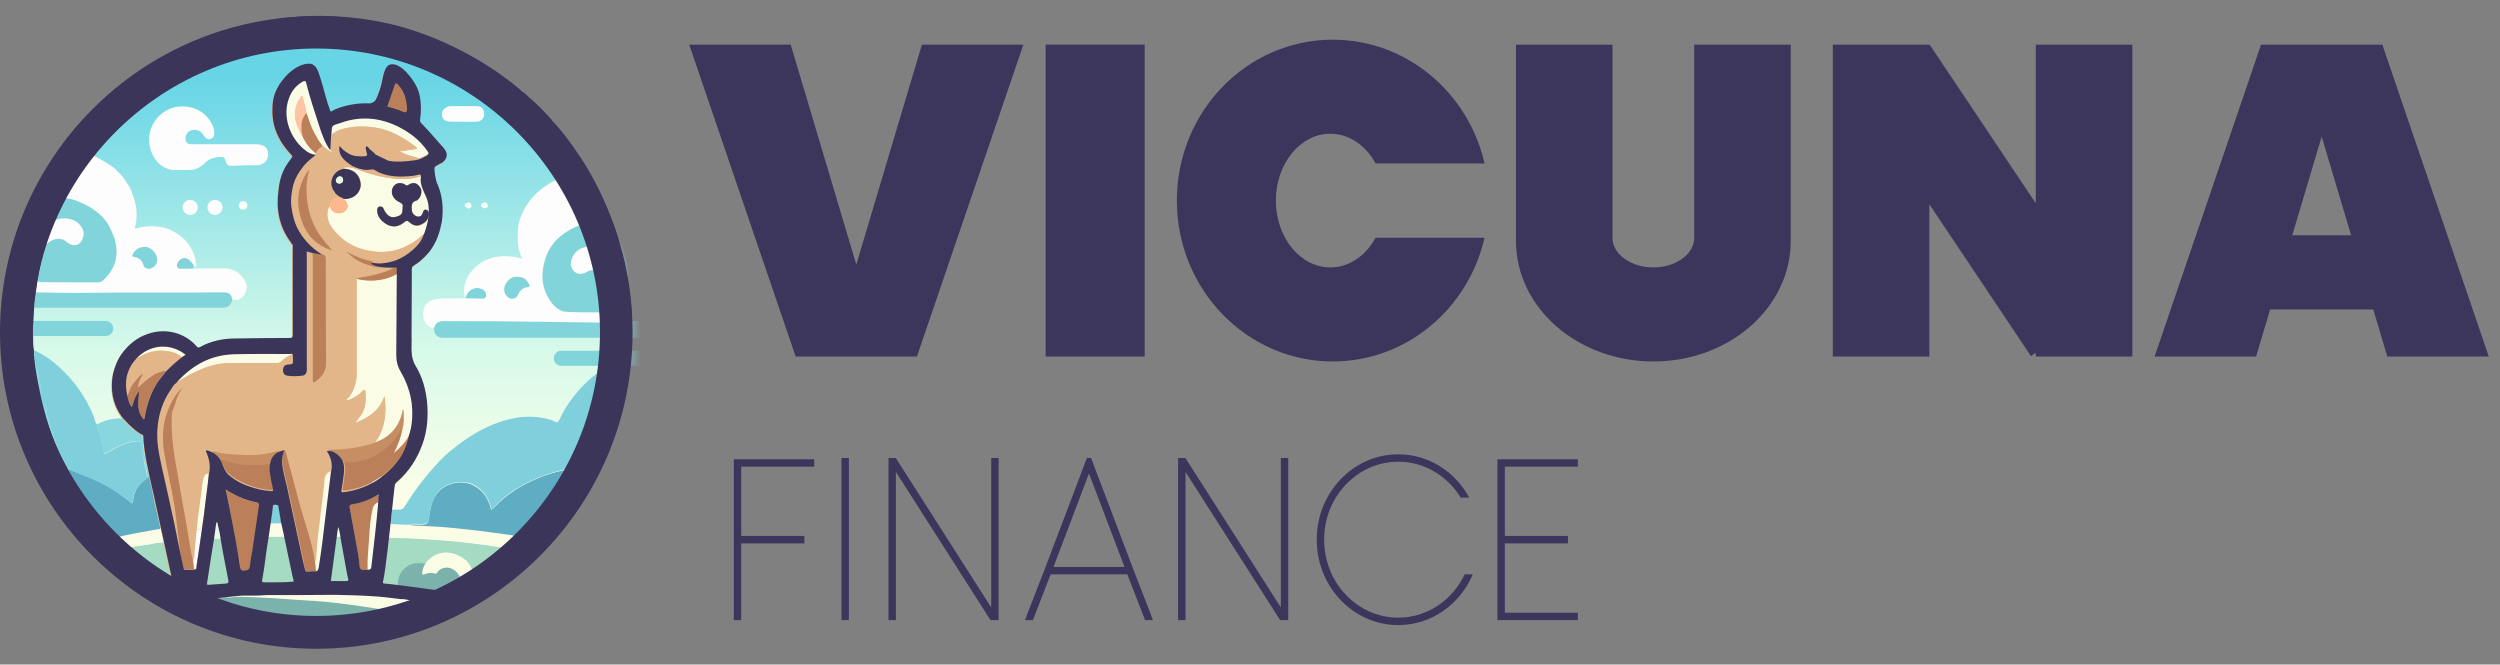 <svg width="158" height="42" viewBox="0 0 158 42" fill="none" xmlns="http://www.w3.org/2000/svg">
<rect x="0" y="0" width="158" height="42" fill="#808080" stroke="none"/>
<path d="M49.973 2.821H43.559L50.285 22.532H57.951L64.678 2.821H58.264L54.118 16.721L49.973 2.821Z" fill="#3D365C"/>
<path d="M66.086 2.821H72.344V22.532H66.086V2.821Z" fill="#3D365C"/>
<path d="M93.825 15.023C92.798 19.508 88.894 22.845 84.233 22.845C78.79 22.845 74.377 18.292 74.377 12.676C74.377 7.06 78.79 2.508 84.233 2.508C88.894 2.508 92.798 5.845 93.825 10.33H86.939C86.321 9.198 85.27 8.453 84.077 8.453C82.176 8.453 80.635 10.344 80.635 12.676C80.635 15.009 82.176 16.9 84.077 16.9C85.27 16.9 86.321 16.155 86.939 15.023H93.825Z" fill="#3D365C"/>
<path d="M95.81 15.18V2.821H101.911V15.18H101.92C102.029 16.143 103.139 16.9 104.492 16.9C105.845 16.9 106.955 16.143 107.064 15.18H107.073V2.821H113.174V15.18H113.174C113.174 15.198 113.174 15.216 113.174 15.234C113.174 19.438 109.287 22.845 104.492 22.845C99.697 22.845 95.81 19.438 95.81 15.234C95.81 15.216 95.81 15.198 95.81 15.18H95.81Z" fill="#3D365C"/>
<path d="M115.834 22.532V2.821H121.935V2.864L121.968 2.842L128.662 12.846V2.821H134.763V22.532H128.662V22.297L128.354 22.503L121.935 12.909V22.532H115.834Z" fill="#3D365C"/>
<path fill-rule="evenodd" clip-rule="evenodd" d="M136.171 22.532H142.585L143.472 19.56H149.99L150.877 22.532H157.291L150.564 2.821H142.898L136.171 22.532ZM148.59 14.867L146.731 8.632L144.872 14.867H148.59Z" fill="#3D365C"/>
<path fill-rule="evenodd" clip-rule="evenodd" d="M56.153 28.945V39.192H56.622V29.827L62.601 39.192H63.114V28.946H62.645V38.389L56.615 28.945H56.153ZM68.692 28.945L66.023 35.979L66.022 35.98L64.929 38.795L64.928 38.797L64.78 39.192H65.281L65.367 38.965L66.402 36.298H71.246L72.282 38.965L72.367 39.192H72.868L72.72 38.797L72.719 38.795L71.626 35.98L71.626 35.979L68.956 28.945H68.692ZM74.456 28.945V39.192H74.925V29.827L80.904 39.192H81.418V28.946H80.948V38.389L74.919 28.945H74.456ZM46.844 39.192H46.375V29.024H51.459V29.493H46.844V33.873H50.834V34.343H46.844V39.192ZM53.65 39.192H53.18L53.18 28.946H53.65L53.65 39.192ZM92.569 36.298H93.071C93.069 36.321 93.063 36.345 93.052 36.368C92.238 38.215 90.452 39.505 88.371 39.505C85.514 39.505 83.217 37.078 83.217 34.108C83.217 31.138 85.514 28.711 88.371 28.711C90.298 28.711 91.973 29.818 92.856 31.448H92.315C91.48 30.08 90.022 29.18 88.371 29.18C85.794 29.18 83.686 31.376 83.686 34.108C83.686 36.84 85.794 39.036 88.371 39.036C90.205 39.036 91.8 37.925 92.569 36.298ZM99.721 39.192H94.637V29.024H99.721V29.493H95.106V33.873H99.095V34.343H95.106V38.723H99.721V39.192ZM68.824 29.92L66.582 35.829H71.067L68.824 29.92Z" fill="#3D365C"/>
<path d="M20.244 40.699C31.022 40.699 39.758 31.855 39.758 20.947C39.758 10.038 31.022 1.195 20.244 1.195C9.467 1.195 0.73 10.038 0.73 20.947C0.73 31.855 9.467 40.699 20.244 40.699Z" fill="url(#paint0_linear_2672_137405)"/>
<path d="M29.621 34.316C28.861 34.221 28.1 34.158 27.34 34.111C26.58 34.063 25.819 34 25.059 34C21.052 33.952 17.441 33.651 10.329 34.285C10.313 34.443 10.677 37.421 10.851 37.405C18.232 37.12 22.731 36.993 24.251 36.962C24.188 36.962 24.315 36.962 24.251 36.962C24.426 36.977 24.869 37.088 25.17 37.041C25.218 36.534 25.424 36.027 25.867 35.789C26.184 35.615 26.532 35.647 26.881 35.631C27.087 35.378 27.308 35.156 27.625 35.045C28.18 34.823 28.671 34.95 29.162 35.235C29.652 35.52 29.874 35.98 29.953 36.518C30.777 35.995 31.522 35.378 32.234 34.728C31.395 34.522 30.508 34.427 29.621 34.316Z" fill="#A6DBC3"/>
<path d="M10.327 34.27C9.963 34.27 9.615 34.396 9.25 34.428C8.902 34.475 8.537 34.539 8.189 34.586C8.157 34.586 8.11 34.618 8.078 34.634C8.11 34.681 8.141 34.713 8.173 34.745C8.949 35.394 9.773 35.996 10.612 36.55C10.676 36.598 10.739 36.661 10.85 36.645C10.787 36.329 10.723 36.028 10.66 35.727C10.549 35.267 10.47 34.761 10.327 34.27Z" fill="#A6DBC3"/>
<path d="M24.169 36.835C24.343 36.075 24.613 33.461 24.644 33.192C24.676 32.891 24.787 31.909 24.803 31.719C24.819 31.45 24.882 31.069 24.914 30.737C24.93 30.626 24.993 30.562 25.072 30.499C25.817 29.85 26.339 29.042 26.672 28.107C26.973 27.268 27.036 26.397 26.957 25.494C26.878 24.67 26.656 23.878 26.228 23.181C25.864 22.579 26.007 21.946 25.975 21.312C25.975 20.124 25.991 17.479 25.991 17.352C25.991 17.242 25.959 16.988 26.054 16.893C26.054 16.877 26.323 16.703 26.355 16.687C26.577 16.529 27.005 16.149 27.258 15.753C27.638 15.167 27.765 14.676 27.892 14.058C28.002 13.219 27.939 12.427 27.59 11.65C27.48 11.397 27.369 10.668 27.448 10.605C27.622 10.478 27.892 10.352 27.923 10.336C28.256 10.082 28.288 9.75 28.018 9.433C28.002 9.433 27.163 8.435 26.593 7.849C26.529 7.77 26.498 7.738 26.514 7.627C26.593 7.089 26.593 6.55 26.466 6.012C26.339 5.441 25.896 4.887 25.611 4.586C25.516 4.491 25.326 4.333 25.215 4.269C24.961 4.111 24.66 4.063 24.47 4.222C24.296 4.396 24.201 4.713 24.122 5.14C24.043 5.552 23.916 5.948 23.726 6.344C23.662 6.487 23.472 6.598 23.298 6.598C22.57 6.566 21.857 6.693 21.176 6.962C21.017 7.025 20.875 7.168 20.843 7.089C20.811 7.009 20.716 6.709 20.669 6.582C20.463 5.901 20.352 5.378 20.114 4.697C20.067 4.554 19.972 4.333 19.877 4.253C19.813 4.206 19.75 4.127 19.623 4.095C19.069 4.048 18.641 4.333 18.245 4.665C18.087 4.808 17.849 5.061 17.628 5.394C17.295 5.932 17.2 6.344 17.184 6.851C17.152 7.706 17.311 8.277 17.707 8.974C17.865 9.243 18.087 9.528 18.277 9.734C18.372 9.829 18.467 9.94 18.435 9.987C18.372 10.066 18.325 10.13 18.261 10.225C18.198 10.304 18.103 10.447 18.055 10.526C17.675 11.128 17.612 11.73 17.564 12.11C17.406 13.282 17.612 14.375 18.325 15.341C18.356 15.389 18.372 15.436 18.404 15.468C18.499 15.515 18.467 15.61 18.467 15.674C18.467 17.527 18.467 19.38 18.467 21.249C18.467 21.407 18.404 21.407 18.277 21.423C17.121 21.423 15.964 21.439 14.824 21.455C14.048 21.455 13.303 21.613 12.607 21.993C12.543 22.025 12.496 22.057 12.416 21.978C11.64 21.075 10.421 20.774 9.296 21.17C8.599 21.407 8.077 21.851 7.649 22.437C7.285 22.944 7.079 23.672 7.047 24.132C6.984 24.955 7.174 25.716 7.649 26.381C7.665 26.413 8.441 27.315 8.964 27.537C9.011 27.553 9.027 27.601 9.027 27.648C9.027 28.503 9.423 30.182 9.423 30.198C9.55 30.657 10.769 36.391 10.848 36.708L12.828 36.724L13.779 31.671L14.872 36.772L16.218 36.93L17.026 31.418L17.691 31.529L18.942 37.057L20.669 36.93L21.461 32.21L22.316 36.787L24.169 36.835Z" fill="#E3B68A"/>
<path d="M26.672 38.006C26.64 38.006 26.624 38.006 26.592 37.99C26.513 37.99 26.434 37.99 26.355 37.974C26.307 37.99 26.244 37.974 26.196 37.958C26.149 37.958 26.117 37.942 26.07 37.942C25.895 37.942 25.721 37.91 25.563 37.879C25.515 37.879 25.483 37.863 25.436 37.863C25.389 37.863 25.341 37.863 25.294 37.863C24.66 37.784 24.042 37.705 23.409 37.673C22.664 37.625 21.904 37.61 21.159 37.594C21.049 37.594 20.953 37.594 20.843 37.594C19.576 37.594 18.308 37.594 17.041 37.61C16.946 37.61 16.867 37.61 16.772 37.61C16.265 37.657 15.774 37.641 15.267 37.641C14.935 37.673 14.618 37.705 14.285 37.736C14.364 37.784 14.459 37.768 14.554 37.752C15.22 37.673 15.869 37.752 16.518 37.768C17.437 37.8 18.372 37.895 19.29 37.942C20.146 37.99 21.001 38.069 21.84 38.18C22.68 38.291 23.52 38.417 24.359 38.56C24.628 38.608 24.913 38.608 25.183 38.718C25.705 38.576 26.212 38.417 26.703 38.196C26.782 38.164 26.861 38.148 26.941 38.116C26.941 38.101 26.941 38.069 26.941 38.053C26.877 38.037 26.782 38.037 26.672 38.006Z" fill="#FBFCE6"/>
<path d="M24.88 28.645C25.276 28.297 25.641 27.933 25.878 27.457C25.926 27.252 26.005 27.046 26.037 26.824C26.211 25.604 25.989 24.448 25.371 23.387C25.165 23.038 25.086 22.706 25.086 22.31C25.102 20.647 25.086 18.983 25.086 17.32C24.389 17.716 23.629 17.796 22.853 17.685C22.758 17.669 22.663 17.653 22.568 17.621C22.505 17.685 22.536 17.764 22.536 17.843C22.536 19.775 22.536 21.724 22.536 23.656C22.536 24.179 22.362 24.654 22.077 25.082C22.013 25.161 21.887 25.177 21.887 25.335C22.283 25.208 22.615 25.018 22.9 24.733C22.932 24.701 22.964 24.638 23.027 24.654C23.09 24.67 23.09 24.733 23.09 24.781C23.138 25.303 23.122 25.826 22.79 26.27C22.679 26.412 22.584 26.555 22.441 26.745C23.328 26.412 23.993 25.937 24.294 25.05C24.453 26.095 24.326 27.093 23.708 27.98C24.738 27.632 25.292 26.887 25.498 25.842C25.498 26.238 25.561 26.618 25.466 26.998C25.355 27.584 25.15 28.123 24.88 28.645Z" fill="#FBFCE6"/>
<path d="M26.894 14.739C27.322 13.963 27.306 13.187 26.973 12.379C26.815 11.983 26.577 11.603 26.625 11.128C26.055 11.318 25.469 11.35 24.883 11.286C24.059 11.191 23.283 10.985 22.523 10.684C22.317 10.605 22.095 10.557 21.873 10.573C21.81 10.573 21.746 10.557 21.746 10.652C22.364 10.668 22.76 11.033 22.808 11.603C22.839 12.094 22.427 12.617 21.715 12.553C21.699 12.648 21.794 12.68 21.841 12.743C21.952 12.886 22.047 13.028 21.921 13.219C21.762 13.456 21.541 13.488 21.287 13.456C21.081 13.44 20.986 13.298 20.907 13.123C20.891 13.076 20.923 13.013 20.844 12.997C20.622 13.345 20.654 13.868 20.907 14.264C21.572 15.278 22.554 15.784 23.726 15.895C24.724 16.006 25.627 15.705 26.435 15.088C26.577 14.992 26.657 14.802 26.863 14.802C26.831 14.771 26.847 14.755 26.894 14.739ZM26.514 14.248C26.261 14.327 26.039 14.2 25.865 14.042C25.738 13.915 25.675 13.963 25.564 14.058C25.088 14.454 24.582 14.391 24.154 13.947C23.996 13.773 23.853 13.567 23.853 13.313C23.853 13.203 23.869 13.076 23.996 13.044C24.138 13.013 24.217 13.076 24.265 13.203C24.297 13.282 24.328 13.345 24.376 13.409C24.629 13.773 24.883 13.773 25.247 13.614C25.453 13.52 25.453 13.313 25.453 13.092C25.5 12.933 25.421 12.838 25.247 12.759C25.057 12.68 24.914 12.537 24.819 12.332C24.708 12.094 24.788 11.809 24.994 11.65C25.152 11.524 25.437 11.524 25.627 11.666C25.69 11.714 25.722 11.73 25.801 11.682C26.166 11.444 26.387 11.571 26.562 11.825C26.72 12.062 26.609 12.474 26.372 12.648C26.356 12.648 26.356 12.664 26.34 12.664C25.991 12.743 26.007 13.013 26.039 13.282C26.055 13.488 26.245 13.678 26.451 13.678C26.625 13.694 26.688 13.551 26.736 13.424C26.783 13.313 26.799 13.203 26.958 13.25C27.116 13.298 27.116 13.44 27.116 13.551C27.068 13.947 26.831 14.137 26.514 14.248Z" fill="#FBFCE6"/>
<path d="M31.884 33.715C31.377 33.652 30.855 33.573 30.348 33.509C29.762 33.446 29.176 33.383 28.59 33.319C27.734 33.24 26.863 33.208 26.008 33.161C25.564 33.177 25.121 33.129 24.677 33.113C24.646 33.383 24.598 33.668 24.566 33.937C24.741 33.953 24.899 33.969 25.073 33.969C25.834 34 26.594 34.032 27.354 34.08C28.114 34.127 28.875 34.19 29.635 34.285C30.522 34.396 31.409 34.491 32.28 34.681C32.565 34.428 32.85 34.175 33.151 33.921C32.708 33.858 32.296 33.779 31.884 33.715Z" fill="#FBFCE6"/>
<path d="M19.117 9.449C19.323 9.623 19.957 9.798 19.957 9.798L19.989 9.782C19.989 9.766 19.957 9.718 19.957 9.687C19.624 9.417 19.339 9.116 19.197 8.689C19.197 8.689 19.117 8.515 19.102 8.483C18.864 7.992 18.611 7.643 18.658 7.073C18.69 6.709 18.817 6.36 19.102 6.044C19.197 6.44 19.323 6.788 19.371 7.152C19.514 7.533 19.624 7.944 19.814 8.309C19.989 8.641 20.163 8.958 20.401 9.243C20.575 9.386 20.765 9.528 20.986 9.655C20.955 9.56 20.939 9.481 20.907 9.417C20.559 8.942 20.369 8.404 20.195 7.849C19.91 6.978 19.624 6.123 19.403 5.236C19.355 5.062 19.276 5.062 19.149 5.141C18.737 5.378 18.373 5.679 18.215 6.123C17.755 7.311 18.246 8.736 19.117 9.449Z" fill="#FBFCE6"/>
<path d="M23.677 8.07C24.66 8.213 25.499 8.704 26.275 9.29C26.307 9.306 26.354 9.353 26.338 9.369C26.338 9.432 26.275 9.416 26.228 9.432C25.911 9.48 25.594 9.527 25.246 9.575C25.578 9.749 25.895 9.86 26.228 9.939C26.291 9.955 26.354 9.955 26.402 10.018C26.608 9.971 26.814 9.876 26.988 9.765C27.13 9.686 27.13 9.591 27.051 9.48C26.924 9.321 26.798 9.147 26.655 8.989C26.259 8.561 25.784 8.228 25.261 7.959C24.073 7.373 22.854 7.231 21.602 7.674C20.906 7.928 21.048 7.785 20.953 8.514C21.096 8.371 21.27 8.276 21.476 8.197C22.189 7.975 22.933 7.959 23.677 8.07Z" fill="#FBFCE6"/>
<path d="M14.506 22.962C15.504 22.962 16.486 22.962 17.483 22.962C17.61 22.962 17.705 22.93 17.8 22.835C18.006 22.645 18.228 22.486 18.497 22.391C18.465 22.296 18.386 22.344 18.339 22.344C17.167 22.344 15.979 22.344 14.807 22.36C13.35 22.391 12.177 23.041 11.195 24.102C11.274 24.118 11.322 24.086 11.37 24.055C11.734 23.817 12.13 23.611 12.526 23.437C13.159 23.152 13.825 22.977 14.506 22.962Z" fill="#FBFCE6"/>
<path d="M20.603 32.478C20.714 31.575 20.825 30.672 20.936 29.77C20.666 29.865 20.477 30.023 20.445 30.34C20.445 30.466 20.429 30.593 20.413 30.704C20.366 31.163 20.302 31.607 20.255 32.066C20.223 32.367 20.191 32.668 20.144 32.985C20.081 33.523 20.017 34.046 19.97 34.585C19.954 34.901 19.922 35.234 19.906 35.551C19.922 35.693 19.922 35.852 19.938 35.994C20.207 36.058 20.128 35.836 20.144 35.725C20.35 34.648 20.492 33.571 20.603 32.478Z" fill="#FBFCE6"/>
<path d="M9.486 33.525C8.773 33.652 8.076 33.763 7.379 33.953C7.617 34.175 7.854 34.412 8.076 34.634C8.108 34.618 8.139 34.602 8.187 34.586C8.535 34.523 8.899 34.46 9.248 34.428C9.612 34.38 9.961 34.27 10.325 34.27C10.262 33.984 10.198 33.699 10.135 33.398C9.913 33.446 9.707 33.493 9.486 33.525Z" fill="#FBFCE6"/>
<path d="M23.329 33.968C23.281 34.649 23.202 35.33 23.234 36.011C23.456 36.058 23.456 35.884 23.471 35.757C23.63 34.427 23.788 33.096 23.899 31.75C23.693 31.797 23.598 31.956 23.551 32.146C23.408 32.732 23.361 33.35 23.329 33.968Z" fill="#FBFCE6"/>
<path d="M12.845 30.197C12.734 30.53 12.734 30.862 12.687 31.195C12.607 31.749 12.528 32.304 12.465 32.858C12.449 33.048 12.37 33.238 12.417 33.444C12.592 33.523 12.671 33.381 12.782 33.286C12.861 32.731 12.94 32.193 13.003 31.639C13.083 31.068 13.146 30.498 13.209 29.944C13.003 29.896 12.908 30.023 12.845 30.197Z" fill="#FBFCE6"/>
<path d="M17.104 33.082C17.04 33.351 16.993 33.636 16.961 33.922C16.977 33.922 17.009 33.922 17.024 33.922C17.309 33.922 17.61 33.922 17.895 33.922C17.911 33.922 17.927 33.922 17.959 33.922C17.895 33.636 17.848 33.367 17.785 33.082C17.563 33.082 17.325 33.082 17.104 33.082Z" fill="#FBFCE6"/>
<path d="M11.718 22.423C10.767 21.662 9.453 21.758 8.613 22.645C8.661 22.645 8.692 22.629 8.74 22.597C9.247 22.28 9.801 22.106 10.403 22.169C10.799 22.201 11.179 22.296 11.48 22.565C11.559 22.518 11.639 22.47 11.718 22.423Z" fill="#FBFCE6"/>
<path d="M29.173 35.218C28.682 34.933 28.175 34.822 27.637 35.028C27.32 35.154 27.098 35.36 26.892 35.614C26.813 35.788 26.734 35.978 26.687 36.168C26.671 36.279 26.671 36.358 26.813 36.295C27.035 36.2 27.257 36.184 27.479 36.247C27.558 36.279 27.59 36.232 27.637 36.168C27.827 35.867 28.175 35.772 28.492 35.915C28.952 36.121 29.142 36.485 29.157 36.96C29.427 36.818 29.696 36.675 29.95 36.501C29.886 35.962 29.664 35.503 29.173 35.218Z" fill="#FBFCE6"/>
<path d="M9.723 31.543C9.628 31.084 9.549 30.609 9.422 30.165C9.39 30.165 9.343 30.165 9.311 30.165C9.248 30.245 9.184 30.308 9.105 30.371C8.662 30.688 8.456 31.147 8.408 31.67C8.408 31.718 8.424 31.765 8.377 31.797C8.313 31.828 8.282 31.749 8.25 31.733C7.664 31.258 7.046 30.831 6.365 30.498C5.732 30.181 5.066 29.944 4.401 29.674C4.338 29.643 4.258 29.627 4.211 29.706C4.243 29.769 4.258 29.833 4.29 29.88C4.845 30.862 5.478 31.797 6.191 32.668C6.555 33.127 6.935 33.571 7.363 33.967C8.06 33.777 8.773 33.666 9.47 33.539C9.691 33.492 9.913 33.46 10.119 33.428C10.119 33.397 10.119 33.349 10.119 33.317C9.992 32.715 9.85 32.13 9.723 31.543Z" fill="#5FADC2"/>
<path d="M36.205 29.609C36.03 29.641 35.84 29.689 35.666 29.72C34.573 29.926 33.575 30.354 32.625 30.924C32.086 31.257 31.611 31.669 31.168 32.128C31.136 32.16 31.104 32.207 31.057 32.207C30.994 32.191 31.025 32.128 31.009 32.096C30.835 31.463 30.503 30.972 29.901 30.671C29.22 30.322 28.253 30.528 27.778 31.019C27.366 31.431 27.224 31.938 27.145 32.492C27.049 33.126 27.113 33.173 26.448 33.157C26.289 33.157 26.131 33.11 25.988 33.205C26.844 33.252 27.715 33.268 28.57 33.363C29.156 33.427 29.742 33.474 30.328 33.553C30.835 33.617 31.358 33.696 31.865 33.759C32.292 33.807 32.704 33.886 33.116 33.997C33.528 33.538 33.94 33.094 34.32 32.635C34.732 32.144 35.096 31.605 35.444 31.067C35.729 30.623 36.046 30.195 36.236 29.704C36.236 29.641 36.221 29.625 36.205 29.609Z" fill="#5FADC2"/>
<path d="M37.917 23.468C37.189 23.959 36.603 24.592 36.08 25.289C35.795 25.669 35.557 26.097 35.352 26.525C35.288 26.683 35.209 26.731 35.05 26.636C34.971 26.588 34.876 26.556 34.781 26.525C33.799 26.24 32.817 26.287 31.835 26.588C30.837 26.889 29.95 27.38 29.111 27.998C28.651 28.346 28.192 28.695 27.796 29.122C26.957 30.009 26.212 30.976 25.579 32.005C25.499 32.148 25.373 32.227 25.198 32.211C25.056 32.195 24.929 32.211 24.787 32.211C24.755 32.512 24.707 32.813 24.676 33.114C25.119 33.13 25.563 33.177 26.006 33.161C26.149 33.066 26.307 33.114 26.466 33.114C27.131 33.13 27.067 33.082 27.163 32.449C27.242 31.91 27.4 31.387 27.796 30.976C28.271 30.485 29.238 30.295 29.919 30.627C30.52 30.928 30.853 31.419 31.027 32.053C31.043 32.1 31.012 32.164 31.075 32.164C31.122 32.179 31.154 32.132 31.186 32.084C31.613 31.625 32.089 31.213 32.643 30.881C33.593 30.31 34.591 29.899 35.684 29.677C35.858 29.645 36.048 29.598 36.223 29.566C36.571 28.885 36.919 28.22 37.157 27.491C37.426 26.651 37.727 25.812 37.854 24.925C37.902 24.656 38.013 24.387 38.06 24.101C38.06 24.07 38.076 24.022 38.076 23.991C38.06 23.737 38.076 23.484 38.187 23.246C38.06 23.294 37.997 23.404 37.917 23.468Z" fill="#80CFDC"/>
<mask id="mask0_2672_137405" style="mask-type:luminance" maskUnits="userSpaceOnUse" x="0" y="1" width="40" height="40">
<path d="M20.237 40.702C31.014 40.702 39.751 31.859 39.751 20.951C39.751 10.042 31.014 1.199 20.237 1.199C9.459 1.199 0.723 10.042 0.723 20.951C0.723 31.859 9.459 40.702 20.237 40.702Z" fill="white"/>
</mask>
<g mask="url(#mask0_2672_137405)">
<path d="M14.139 18.415H10.892C11.7 18.05 12.239 17.417 12.239 16.688C12.239 15.548 10.924 14.629 9.293 14.629C8.77 14.629 8.295 14.724 7.867 14.882C7.566 13.425 6.283 12.316 4.731 12.316C2.957 12.316 1.531 13.758 1.531 15.516C1.531 16.783 2.26 17.876 3.321 18.399H2.054C1.769 18.399 1.531 18.636 1.531 18.921C1.531 19.206 1.769 19.444 2.054 19.444H14.139C14.424 19.444 14.662 19.206 14.662 18.921C14.662 18.636 14.424 18.415 14.139 18.415ZM6.901 17.892C7.123 18.098 7.392 18.272 7.693 18.415H6.14C6.41 18.272 6.663 18.098 6.901 17.892Z" fill="#81D4DA"/>
<path d="M40.719 20.806C40.719 20.52 40.481 20.283 40.196 20.283H38.185C39.087 19.681 39.689 18.556 39.689 17.273C39.689 15.357 38.359 13.805 36.696 13.805C35.159 13.805 33.892 15.151 33.734 16.878C33.322 16.719 32.847 16.64 32.356 16.64C30.724 16.64 29.41 17.559 29.41 18.699C29.41 19.348 29.837 19.919 30.503 20.299H27.952C27.667 20.299 27.43 20.536 27.43 20.822C27.43 21.107 27.667 21.344 27.952 21.344H40.212C40.481 21.328 40.719 21.107 40.719 20.806ZM34.747 19.887C34.89 20.029 35.048 20.172 35.223 20.283H34.225C34.415 20.172 34.589 20.045 34.747 19.887Z" fill="#81D4DA"/>
<path d="M6.681 20.285H-4.455C-4.724 20.285 -4.93 20.491 -4.93 20.76C-4.93 21.03 -4.724 21.235 -4.455 21.235H6.681C6.95 21.235 7.156 21.03 7.156 20.76C7.156 20.507 6.95 20.285 6.681 20.285Z" fill="#81D4DA"/>
<path d="M46.61 22.168H35.475C35.206 22.168 35 22.374 35 22.643C35 22.912 35.206 23.118 35.475 23.118H46.61C46.88 23.118 47.085 22.912 47.085 22.643C47.085 22.374 46.88 22.168 46.61 22.168Z" fill="#81D4DA"/>
</g>
<path d="M13.082 37.896C13.494 37.848 13.906 37.785 14.318 37.737C14.397 37.785 14.492 37.769 14.587 37.753C15.252 37.674 15.901 37.753 16.551 37.769C17.47 37.801 18.404 37.896 19.323 37.944C20.178 37.991 21.033 38.07 21.873 38.181C22.712 38.292 23.552 38.419 24.391 38.561C24.66 38.609 24.946 38.609 25.215 38.72C25.152 38.783 25.056 38.783 24.977 38.799C23.631 39.147 22.269 39.353 20.875 39.416C19.323 39.48 17.786 39.306 16.282 38.941C15.268 38.704 14.27 38.419 13.304 38.023C13.256 37.944 13.114 38.007 13.082 37.896Z" fill="#7BB2AB"/>
<path d="M25.139 37.119C25.107 36.359 25.408 35.979 25.852 35.726C26.169 35.551 26.612 35.583 26.897 35.615C26.77 35.821 26.707 35.931 26.691 36.169C26.675 36.28 26.675 36.359 26.818 36.296C27.04 36.201 27.262 36.185 27.483 36.248C27.562 36.28 27.594 36.232 27.642 36.169C27.832 35.868 28.259 35.821 28.497 35.916C28.956 36.106 29.146 36.486 29.162 36.961C28.956 37.119 28.703 37.199 28.481 37.341C28.37 37.42 27.863 37.61 27.737 37.595C27.23 37.5 25.266 37.167 25.139 37.119Z" fill="#7BB2AB"/>
<path d="M6.145 26.823C6.636 26.538 7.158 26.427 7.713 26.443C8.077 26.855 8.441 27.267 8.964 27.504C9.012 27.52 9.027 27.567 9.027 27.615C9.027 28.47 9.265 29.294 9.423 30.118C9.423 30.133 9.423 30.149 9.423 30.149C9.392 30.149 9.344 30.149 9.313 30.149C9.297 29.817 9.202 29.484 9.123 29.167C9.043 28.85 8.996 28.534 8.948 28.201C8.901 27.853 8.822 27.837 8.473 27.884C7.808 27.979 7.253 28.312 6.699 28.645C6.604 28.692 6.541 28.66 6.541 28.581C6.493 28.011 6.287 27.472 6.129 26.934C6.145 26.918 6.145 26.87 6.145 26.823Z" fill="#88D6DE"/>
<path d="M2.074 22.168C2.233 22.311 2.138 22.501 2.185 22.675C2.233 22.897 2.248 23.102 2.343 23.324C2.407 23.483 2.423 23.657 2.439 23.815C2.486 24.164 2.644 24.496 2.597 24.877C2.565 25.114 2.629 25.352 2.787 25.542C2.961 25.732 2.93 25.985 2.977 26.207C3.104 26.793 3.326 27.363 3.5 27.933C3.658 28.456 3.912 28.931 4.133 29.422C4.149 29.47 4.165 29.517 4.165 29.581C3.943 29.248 3.785 28.884 3.626 28.535C3.009 27.157 2.629 25.716 2.343 24.243C2.233 23.562 2.106 22.865 2.074 22.168Z" fill="#88D6DE"/>
<path d="M13.939 34.045C13.924 34.045 13.908 34.045 13.892 34.045C13.781 34.045 13.686 34.045 13.575 34.045C13.559 34.045 13.528 34.045 13.512 34.045C13.559 33.697 13.607 33.364 13.654 33.016C13.67 33.016 13.702 33.016 13.718 33.016C13.813 33.348 13.908 33.681 13.939 34.045Z" fill="#E4FBEA"/>
<path d="M36.255 29.661C36.239 29.645 36.223 29.629 36.207 29.613C36.556 28.932 36.904 28.267 37.142 27.538C37.411 26.699 37.712 25.859 37.839 24.972C37.886 24.703 37.997 24.434 38.044 24.148C38.044 24.117 38.06 24.069 38.06 24.038C38.044 23.784 38.06 23.531 38.171 23.293C38.187 23.293 38.219 23.277 38.234 23.277C38.155 24.101 37.981 24.893 37.775 25.701C37.443 27.015 36.967 28.283 36.334 29.486C36.334 29.534 36.286 29.597 36.255 29.661Z" fill="#91E2E5"/>
<path d="M8.964 28.219C8.917 27.871 8.838 27.855 8.489 27.903C7.824 27.998 7.269 28.33 6.715 28.663C6.62 28.71 6.557 28.679 6.557 28.6C6.509 28.029 6.303 27.491 6.145 26.952C6.129 26.921 6.145 26.873 6.145 26.841C6.002 26.699 5.987 26.493 5.923 26.319C5.432 25.099 4.688 24.054 3.706 23.167C3.215 22.723 2.676 22.359 2.074 22.105C2.074 22.137 2.074 22.169 2.074 22.185C2.233 22.327 2.138 22.517 2.185 22.692C2.233 22.913 2.248 23.119 2.343 23.341C2.407 23.499 2.423 23.674 2.439 23.832C2.486 24.18 2.644 24.513 2.597 24.893C2.565 25.131 2.629 25.368 2.787 25.558C2.961 25.748 2.93 26.002 2.977 26.224C3.104 26.81 3.326 27.38 3.5 27.95C3.658 28.473 3.912 28.948 4.133 29.439C4.149 29.487 4.165 29.534 4.165 29.597C4.165 29.645 4.165 29.692 4.197 29.724C4.244 29.645 4.323 29.661 4.387 29.692C5.036 29.962 5.717 30.183 6.351 30.516C7.032 30.865 7.65 31.276 8.236 31.752C8.267 31.783 8.299 31.847 8.362 31.815C8.41 31.799 8.394 31.736 8.394 31.688C8.442 31.15 8.648 30.706 9.091 30.389C9.17 30.326 9.249 30.263 9.297 30.183C9.281 29.851 9.186 29.518 9.107 29.201C9.059 28.869 9.012 28.552 8.964 28.219Z" fill="#80CFDC"/>
<path d="M17.613 32.002C17.597 31.86 17.486 31.844 17.36 31.844C17.312 31.844 17.201 31.86 17.186 31.955C17.138 32.335 17.075 32.747 17.043 33.079C17.265 33.079 17.55 33.079 17.787 33.079C17.772 33.047 17.756 32.873 17.756 32.842C17.692 32.525 17.661 32.319 17.613 32.002Z" fill="#80CFDC"/>
<path d="M36.097 16.814C36.224 17.305 36.684 17.432 37.064 17.194C37.412 16.988 37.697 17.052 37.982 17.258C38.014 17.258 38.062 17.258 38.093 17.258C38.093 17.242 38.093 17.242 38.093 17.226C38.03 17.194 38.046 17.115 38.03 17.068C38.03 17.036 38.03 17.02 38.014 16.988C37.887 16.513 37.792 16.038 37.618 15.579C37.19 15.547 36.794 15.595 36.446 15.88C36.192 16.102 36.018 16.545 36.097 16.814Z" fill="#FDFDFD"/>
<path d="M14.146 16.957C13.718 16.957 13.274 16.957 12.847 16.957C12.688 16.957 12.53 16.973 12.371 16.973C12.055 16.973 11.738 16.989 11.421 16.989C11.263 16.989 11.152 16.862 11.184 16.703C11.231 16.529 11.358 16.402 11.516 16.339C11.675 16.276 11.833 16.308 11.96 16.434C12.071 16.545 12.181 16.64 12.245 16.783C12.277 16.846 12.308 16.878 12.371 16.862C12.419 16.814 12.403 16.767 12.403 16.703C12.371 16.656 12.356 16.608 12.371 16.545C12.356 16.228 12.213 15.959 12.071 15.69C11.738 15.056 11.168 14.692 10.534 14.438C10.407 14.391 10.265 14.375 10.122 14.343C9.615 14.264 9.124 14.28 8.633 14.438C8.554 14.47 8.507 14.47 8.538 14.359C8.713 13.646 8.649 12.95 8.364 12.268C8.348 12.237 8.348 12.189 8.348 12.158C8.301 12.126 8.317 12.078 8.301 12.031C8.269 11.999 8.237 11.967 8.237 11.904C8.032 11.587 7.841 11.239 7.572 10.97C7.493 10.89 7.414 10.811 7.319 10.716C7.303 10.7 7.287 10.684 7.287 10.669C7.271 10.653 7.255 10.637 7.24 10.637C7.224 10.621 7.208 10.605 7.192 10.605C6.78 10.304 6.353 10.051 5.893 9.829C5.862 9.813 5.862 9.782 5.846 9.75C5.814 9.782 5.782 9.798 5.767 9.829C5.117 10.684 4.499 11.556 4.072 12.538C4.499 12.522 4.88 12.696 5.26 12.87C5.83 13.14 6.353 13.504 6.733 14.027C6.923 14.264 7.018 14.549 7.145 14.834C7.16 14.85 7.176 14.866 7.176 14.882C7.176 14.898 7.176 14.929 7.176 14.945C7.224 14.977 7.24 15.009 7.24 15.072C7.525 16.07 7.335 16.941 6.574 17.67C6.479 17.765 6.353 17.844 6.21 17.844C4.943 17.844 3.692 17.844 2.424 17.828C2.393 17.828 2.361 17.828 2.329 17.828C2.298 18.05 2.266 18.256 2.234 18.477C3.248 18.493 4.278 18.525 5.291 18.509C8.237 18.462 11.199 18.509 14.146 18.477C14.478 18.477 14.605 18.573 14.732 18.953C14.763 18.953 14.779 18.953 14.811 18.953C14.842 18.953 14.89 18.953 14.922 18.953C14.953 18.953 14.969 18.953 15.001 18.953C15.238 18.858 15.413 18.715 15.524 18.477C15.682 18.113 15.555 17.828 15.349 17.543C15.033 17.131 14.621 16.957 14.146 16.957ZM9.916 16.577C9.869 16.783 9.647 16.973 9.425 16.989C9.251 16.989 9.109 16.925 9.061 16.751C8.982 16.45 8.792 16.276 8.475 16.244C8.332 16.228 8.348 16.165 8.396 16.07C8.507 15.785 8.792 15.611 9.109 15.611C9.52 15.547 10.043 16.07 9.916 16.577Z" fill="#FDFDFD"/>
<path d="M38.396 19.681C38.364 19.681 38.349 19.681 38.317 19.681C37.873 19.745 38.317 19.745 37.873 19.745C37.446 19.745 35.877 19.745 35.608 19.681C35.181 19.555 34.911 19.238 34.69 18.89C34.309 18.256 34.199 17.575 34.341 16.846C34.484 16.102 34.8 15.452 35.371 14.977C35.877 14.55 36.448 14.217 37.129 14.138C37.129 14.043 37.081 13.963 37.05 13.868C36.875 13.409 36.654 12.982 36.432 12.554C36.194 12.079 35.973 11.619 35.672 11.176C35.624 11.271 35.497 11.223 35.418 11.255C34.785 11.508 34.183 11.904 33.723 12.395C33.438 12.696 32.805 13.552 32.741 14.454C32.662 15.405 32.805 15.864 32.916 16.165C32.963 16.308 33.137 16.387 32.805 16.308C32.694 16.276 32.583 16.244 32.472 16.229C31.617 16.102 30.762 16.26 30.128 16.815C29.399 17.448 29.352 18.034 29.32 18.398C29.32 18.478 29.352 18.731 29.415 18.858C29.479 18.589 29.621 18.398 29.827 18.288C30.08 18.145 30.492 18.193 30.651 18.43C30.777 18.62 30.73 18.874 30.54 18.874C30.302 18.874 30.049 18.858 29.779 18.858C29.621 18.858 28.101 18.842 27.657 18.89C27.087 18.937 26.738 19.285 26.738 19.84C26.738 20.394 27.039 20.695 27.419 20.743C27.435 20.632 27.483 20.505 27.578 20.426C27.689 20.331 27.847 20.283 27.942 20.283C31.062 20.283 38.269 20.394 38.412 20.394C38.428 20.157 38.444 19.919 38.396 19.681ZM33.375 18.145C33.011 18.177 32.836 18.398 32.694 18.699C32.599 18.905 32.282 18.937 32.108 18.794C31.934 18.636 31.838 18.446 31.87 18.193C31.934 17.844 32.298 17.432 32.694 17.496C33.058 17.48 33.28 17.654 33.438 17.955C33.486 18.05 33.502 18.129 33.375 18.145Z" fill="#FDFDFD"/>
<path d="M3.898 15.119C4.024 15.151 4.135 15.23 4.23 15.309C4.705 15.658 5.117 15.515 5.276 14.929C5.323 14.691 5.244 14.47 5.101 14.28C4.848 13.899 4.262 13.709 3.708 13.836C3.597 13.868 3.502 13.931 3.375 13.883C3.137 14.374 2.947 14.897 2.805 15.436C2.821 15.452 2.852 15.467 2.868 15.483C3.185 15.214 3.486 15.024 3.898 15.119Z" fill="#FDFDFD"/>
<path d="M12.421 33.448C12.341 34.081 12.246 34.715 12.23 35.348C12.23 35.57 12.262 35.776 12.294 35.982C12.452 35.982 12.421 35.839 12.421 35.76C12.547 34.937 12.658 34.113 12.785 33.273C12.69 33.384 12.611 33.527 12.421 33.448Z" fill="#FDFDFD"/>
<path d="M16.142 9.116C15.017 9.116 13.893 9.116 12.768 9.116C12.53 9.116 12.309 9.116 12.071 9.116C11.849 9.116 11.723 8.973 11.723 8.752C11.723 8.514 11.849 8.324 12.071 8.245C12.325 8.15 12.626 8.229 12.784 8.435C12.847 8.514 12.895 8.593 12.958 8.672C13.053 8.783 13.18 8.831 13.338 8.767C13.481 8.704 13.544 8.593 13.544 8.435C13.544 8.308 13.528 8.197 13.497 8.086C13.132 7.088 12.198 6.597 11.152 6.756C10.218 6.914 9.41 7.785 9.426 8.831C9.426 9.765 10.06 10.747 11.073 10.747C11.105 10.747 12.103 10.747 12.166 10.732C12.483 10.668 12.752 10.51 12.958 10.288C13.307 9.924 13.829 9.924 14.019 9.924C14.162 9.924 14.225 10.019 14.257 10.177C14.289 10.32 14.368 10.478 14.59 10.478C15.144 10.462 15.793 10.431 16.126 10.446C16.728 10.462 16.95 10.098 16.95 9.718C16.918 9.29 16.649 9.116 16.142 9.116Z" fill="#FDFDFD"/>
<path d="M28.479 7.692C28.748 7.692 29.002 7.692 29.271 7.692C29.556 7.692 29.857 7.708 30.142 7.692C30.411 7.676 30.601 7.47 30.601 7.201C30.601 6.916 30.443 6.71 30.158 6.71C29.572 6.694 29.002 6.71 28.415 6.71C28.257 6.71 27.972 6.932 27.956 7.059C27.877 7.47 28.051 7.692 28.479 7.692Z" fill="#FDFDFD"/>
<path d="M30.446 13.077C30.573 13.203 30.699 13.188 30.826 13.077C30.826 13.045 30.826 12.998 30.826 12.966C30.81 12.871 30.763 12.807 30.668 12.791C30.573 12.776 30.493 12.839 30.43 12.887C30.367 12.934 30.398 13.013 30.446 13.077Z" fill="#FDFDFD"/>
<path d="M29.48 12.841C29.448 12.857 29.4 12.889 29.369 12.921C29.353 13.063 29.464 13.127 29.559 13.174C29.654 13.222 29.733 13.142 29.796 13.063C29.812 12.841 29.67 12.746 29.48 12.841Z" fill="#FDFDFD"/>
<path d="M20.45 30.102C20.339 30.434 20.339 30.862 20.292 31.195C20.213 31.749 20.26 32.145 20.197 32.699C20.181 32.889 19.706 36.358 19.753 36.548C19.928 36.627 20.023 36.469 20.134 36.374C20.213 35.82 20.672 32.002 20.751 31.464C20.83 30.894 20.894 30.323 20.957 29.769C20.735 29.737 20.498 29.927 20.45 30.102Z" fill="#FBFCE6"/>
<path d="M23.584 30.278C23.489 30.61 23.489 31.038 23.458 31.371C23.394 31.925 23.458 32.321 23.41 32.875C23.394 33.065 23.014 36.55 23.077 36.74C23.252 36.819 23.347 36.661 23.442 36.566C23.505 36.011 23.869 32.194 23.933 31.64C23.996 31.07 24.044 30.5 24.091 29.929C23.854 29.898 23.632 30.088 23.584 30.278Z" fill="#FBFCE6"/>
<path d="M26.42 15.117C25.612 15.719 24.709 16.02 23.711 15.925C22.539 15.798 21.573 15.307 20.892 14.294C20.638 13.898 20.591 13.375 20.828 13.026C20.907 13.042 21.684 12.662 21.7 12.567C21.684 12.551 21.668 12.551 21.652 12.535C21.525 12.456 21.383 12.425 21.288 12.298C21.24 12.266 21.193 12.235 21.177 12.171C21.161 12.155 21.145 12.139 21.145 12.124C20.702 11.585 21.034 10.777 21.747 10.65C21.747 10.556 21.826 10.571 21.874 10.571C22.096 10.556 22.317 10.603 22.523 10.682C23.283 10.983 24.059 11.189 24.883 11.284C25.485 11.348 26.055 11.316 26.625 11.126C26.657 10.967 26.625 10.888 26.435 10.951C26.23 11.015 26.008 11.031 25.786 11.046C25.042 11.094 24.329 11.046 23.679 10.635C23.616 10.587 23.537 10.603 23.474 10.619C23.109 10.698 22.777 10.603 22.444 10.46C22.412 10.445 22.396 10.429 22.365 10.429C22.333 10.413 22.317 10.397 22.285 10.381C22.254 10.381 22.222 10.365 22.206 10.334C22.159 10.318 22.111 10.302 22.08 10.255C22.016 10.239 21.969 10.191 21.921 10.128C21.557 9.827 21.398 9.463 21.494 9.13C21.668 9.336 21.858 9.494 22.08 9.621C22.396 9.795 22.745 9.811 23.093 9.779C23.157 9.779 23.204 9.748 23.236 9.684C23.204 9.558 23.157 9.431 23.141 9.304C23.125 9.257 23.141 9.193 23.188 9.162C23.236 9.13 23.283 9.177 23.299 9.209C23.426 9.399 23.648 9.478 23.759 9.668C23.822 9.668 23.854 9.7 23.885 9.748C23.901 9.748 23.901 9.748 23.917 9.764C23.933 9.779 23.949 9.779 23.965 9.795C24.028 9.827 24.091 9.874 24.155 9.906C24.313 9.938 24.456 10.001 24.598 10.065C25.2 10.207 25.802 10.207 26.404 10.033C26.404 10.017 26.404 10.017 26.404 10.001C26.372 9.938 26.309 9.938 26.23 9.922C25.897 9.843 25.58 9.732 25.247 9.558C25.596 9.51 25.913 9.463 26.23 9.415C26.277 9.415 26.34 9.415 26.34 9.352C26.34 9.32 26.293 9.288 26.277 9.273C25.501 8.686 24.677 8.195 23.679 8.053C22.935 7.942 22.206 7.958 21.478 8.227C21.288 8.306 21.113 8.401 20.955 8.544C20.876 8.607 20.892 8.686 20.892 8.75C20.892 8.956 20.86 9.082 20.892 9.383C20.907 9.447 20.939 9.51 20.971 9.621C20.733 9.494 20.559 9.352 20.385 9.209C20.147 9.193 19.973 9.383 19.941 9.653C19.941 9.668 19.941 9.7 19.941 9.716C19.941 9.716 19.925 9.732 19.925 9.748C19.925 9.748 19.925 9.748 19.91 9.764C19.656 9.969 19.434 10.159 19.229 10.413C18.88 10.841 18.595 11.316 18.5 11.854C18.421 12.25 18.373 12.646 18.437 13.074C18.5 13.502 18.595 13.929 18.785 14.325C19.149 15.054 19.688 15.624 20.385 16.052C20.496 16.052 20.543 16.131 20.559 16.226C20.575 16.289 20.575 16.353 20.575 16.416C20.575 18.586 20.575 20.756 20.575 22.926C20.575 23.465 20.29 23.797 19.894 24.082C19.751 24.177 19.735 24.098 19.735 23.971C19.735 23.243 19.735 22.514 19.735 21.801C19.735 19.916 19.735 18.047 19.735 16.163C19.735 16.052 19.751 15.941 19.609 15.909C19.545 15.893 19.482 15.862 19.419 15.846C19.403 15.862 19.403 15.893 19.387 15.909C19.387 18.301 19.387 20.709 19.387 23.1C19.387 23.195 19.387 23.29 19.387 23.369C19.371 23.528 19.308 23.67 19.149 23.686C18.817 23.734 18.468 23.75 18.12 23.686C17.961 23.655 17.851 23.465 17.882 23.29C17.914 23.084 18.009 22.989 18.199 22.989C18.516 22.974 18.516 22.974 18.516 22.672C18.516 22.578 18.5 22.483 18.5 22.372C18.231 22.467 18.009 22.625 17.803 22.815C17.708 22.91 17.613 22.942 17.486 22.942C16.488 22.942 15.506 22.942 14.508 22.942C13.812 22.942 13.162 23.116 12.528 23.417C12.133 23.607 11.737 23.797 11.372 24.035C11.309 24.066 11.261 24.114 11.198 24.082H11.182V24.098C11.166 24.114 11.15 24.146 11.135 24.161C11.119 24.177 11.103 24.193 11.087 24.193C10.945 24.272 10.897 24.431 10.818 24.542C10.279 25.286 10.01 26.141 9.947 27.06C9.899 27.868 10.042 28.66 10.216 29.436C10.485 30.624 10.739 31.828 11.008 33.016C11.056 33.237 11.626 36.152 11.673 36.373C11.752 36.373 11.309 33.348 11.309 33.332C11.261 32.857 11.135 32.414 11.071 31.939C10.897 30.846 10.612 29.768 10.438 28.692C10.279 27.741 10.295 26.807 10.659 25.904C10.834 25.476 11.024 25.08 11.325 24.732C11.356 24.7 11.372 24.668 11.42 24.668C11.42 24.637 11.436 24.605 11.467 24.589C11.483 24.573 11.499 24.557 11.499 24.542C11.515 24.526 11.531 24.51 11.546 24.51C11.546 24.494 11.562 24.478 11.562 24.462L11.578 24.478C11.562 24.494 11.562 24.51 11.546 24.526C11.531 24.542 11.515 24.557 11.515 24.573C11.499 24.589 11.483 24.605 11.483 24.621C11.483 24.652 11.483 24.684 11.451 24.7C11.214 25.017 11.166 25.429 11.008 25.793C10.913 25.999 10.897 26.221 10.897 26.442C10.865 27.583 11.04 28.707 11.246 29.816C11.436 30.893 11.61 31.97 11.816 33.047C11.927 33.681 12.022 34.314 12.133 34.948C12.164 35.075 12.196 35.217 12.275 35.328C12.291 34.695 12.481 33.031 12.497 32.841C12.56 32.287 12.639 31.733 12.719 31.178C12.766 30.846 12.782 30.497 12.877 30.18C12.94 30.006 13.035 29.879 13.257 29.911C13.384 29.436 13.32 28.977 13.115 28.533C13.099 28.486 13.051 28.438 13.099 28.39C13.13 28.375 13.178 28.39 13.226 28.406C13.637 28.517 13.907 28.771 14.081 29.167C14.207 29.151 14.334 29.198 14.461 29.23C14.572 29.262 17.169 29.61 17.185 29.499C17.233 29.262 17.613 28.47 17.692 28.517C17.771 28.486 17.851 28.406 17.93 28.375C18.009 28.343 17.819 28.85 17.819 28.897C18.056 29.674 18.532 30.45 18.706 31.226C18.912 32.129 19.197 32.968 19.419 33.855C19.561 34.425 19.735 34.964 19.973 35.518C19.989 35.201 20.005 34.869 20.036 34.552C20.068 34.014 20.147 33.491 20.211 32.952C20.242 32.651 20.274 32.35 20.322 32.034C20.369 31.574 20.432 31.131 20.48 30.671C20.496 30.545 20.512 30.418 20.512 30.307C20.527 29.974 20.733 29.832 21.003 29.737C21.145 29.246 21.034 28.802 20.749 28.375C20.892 28.343 20.987 28.39 21.098 28.406C21.383 28.39 21.668 28.359 21.937 28.359C22.254 28.359 22.571 28.327 22.887 28.248C22.935 28.232 22.983 28.216 23.046 28.248C22.983 28.296 22.919 28.311 22.84 28.327C22.602 28.39 22.523 28.565 22.65 28.787C22.808 29.056 22.824 29.087 22.824 29.262C23.125 29.198 23.378 29.04 23.632 28.913C24.281 28.596 24.693 28.058 25.073 27.456C25.152 27.329 25.247 27.187 25.327 27.06C25.358 26.997 25.406 26.965 25.469 26.981C25.58 26.601 25.517 26.205 25.501 25.825C25.295 26.854 24.741 27.599 23.711 27.963C24.345 27.06 24.456 26.078 24.297 25.033C23.996 25.92 23.331 26.395 22.444 26.727C22.571 26.537 22.681 26.395 22.792 26.252C23.125 25.793 23.141 25.286 23.093 24.763C23.093 24.716 23.093 24.637 23.03 24.637C22.967 24.621 22.935 24.684 22.903 24.716C22.634 25.017 22.285 25.207 21.89 25.318C21.89 25.175 22.032 25.159 22.08 25.064C22.365 24.637 22.539 24.177 22.539 23.639C22.539 21.706 22.539 19.758 22.539 17.826C22.539 17.747 22.539 17.667 22.571 17.604C22.792 17.556 22.903 17.541 23.014 17.525C23.854 17.446 24.155 17.319 24.709 17.05C24.82 17.002 25.105 16.844 25.152 16.701C25.057 16.717 25.548 16.273 26.182 15.719C26.467 15.466 26.705 15.165 26.847 14.8C26.641 14.832 26.546 15.006 26.42 15.117ZM21.018 15.846C20.987 15.83 20.955 15.83 20.939 15.814C20.052 15.513 19.434 14.943 19.102 14.056C18.738 13.058 18.738 12.076 19.26 11.126C19.324 10.999 19.387 10.856 19.545 10.73C19.403 11.252 19.355 11.728 19.371 12.219C19.419 13.153 19.672 14.04 20.195 14.832C20.416 15.165 20.702 15.466 20.955 15.783C20.987 15.798 21.003 15.83 21.018 15.846C21.034 15.846 21.034 15.846 21.034 15.862L21.018 15.846Z" fill="#E3B68A"/>
<path d="M10.469 23.499C10.786 23.167 11.134 22.866 11.498 22.581C11.182 22.327 10.802 22.232 10.421 22.185C9.819 22.121 9.265 22.296 8.758 22.612C8.711 22.644 8.679 22.66 8.632 22.66C7.982 23.341 7.855 24.149 8.046 25.052C8.156 24.767 8.236 24.466 8.441 24.244C8.616 24.038 8.758 23.8 8.996 23.658C9.012 23.658 9.012 23.642 9.028 23.642C9.028 23.658 9.012 23.658 9.012 23.674C8.917 23.943 8.727 24.165 8.727 24.513C9.028 24.212 9.328 23.975 9.645 23.753C9.851 23.61 10.105 23.547 10.326 23.468C10.374 23.436 10.437 23.436 10.469 23.499Z" fill="#E3B68A"/>
<path d="M15.651 28.758C14.875 28.727 13.988 28.695 13.434 28.505C13.465 28.774 13.782 29.075 13.941 29.218C14.321 29.566 15.239 29.819 15.714 29.994C16.174 30.168 16.665 30.279 17.156 30.31C17.267 30.326 17.298 30.295 17.282 30.168C17.219 29.915 17.172 29.645 17.124 29.376C17.077 29.138 17.425 28.711 17.663 28.441C17.393 28.6 16.395 28.79 15.651 28.758Z" fill="#C58F63"/>
<path d="M23.221 28.124C22.477 28.314 21.495 28.457 20.734 28.41C20.988 28.663 21.257 28.869 21.416 29.011C21.796 29.36 22.714 29.613 23.189 29.788C23.649 29.962 23.348 29.122 23.839 29.17C23.95 29.186 24.694 28.742 24.663 28.615C24.599 28.362 25.359 27.285 25.439 27.016C25.502 26.794 25.534 26.335 25.47 25.859C25.217 27.222 24.393 27.823 23.221 28.124Z" fill="#C58F63"/>
<path d="M26.85 14.818C26.897 14.802 26.897 14.77 26.897 14.738C26.85 14.754 26.834 14.77 26.85 14.818Z" fill="#E3B68A"/>
<path d="M19.246 8.878C19.23 8.736 19.135 8.403 19.135 8.26C19.119 7.88 19.056 7.484 19.357 7.152C19.325 6.787 19.183 6.439 19.088 6.043C18.802 6.36 18.692 6.708 18.644 7.073C18.596 7.643 18.787 7.975 19.008 8.466C19.04 8.514 19.167 8.704 19.246 8.878Z" fill="#FFC4A4"/>
<path d="M19.529 33.843C19.26 32.892 19.054 32.354 18.832 31.467C18.626 30.691 18.119 28.758 18.103 28.727C18.024 28.473 18.008 28.426 17.977 28.426C17.945 28.426 17.897 28.584 17.897 28.616C17.834 28.853 17.85 29.044 17.866 29.281C17.913 29.772 18.056 30.247 18.167 30.723C18.515 32.275 18.832 33.811 19.165 35.363C19.212 35.601 19.212 35.87 19.355 36.092C19.402 36.092 19.465 36.092 19.513 36.092C19.751 36.124 19.83 36.155 19.972 36.108C19.956 35.965 19.941 35.743 19.925 35.585C19.814 34.904 19.687 34.397 19.529 33.843Z" fill="#BB805A"/>
<path d="M24.883 28.647C25.152 28.125 25.358 27.586 25.437 27C25.295 27.238 25.168 27.428 25.089 27.57C24.725 28.156 24.044 28.631 23.41 28.948C23.141 29.075 22.476 29.249 21.763 29.233C21.779 29.471 21.826 29.55 21.826 29.55C21.794 29.962 21.731 30.39 21.668 30.801C21.636 31.007 21.636 31.007 21.842 30.991C23.157 30.817 24.218 30.2 25.073 29.202C25.517 28.695 25.77 28.109 25.913 27.459C25.659 27.934 25.295 28.315 24.883 28.647Z" fill="#BB805A"/>
<path d="M20.591 16.452C20.591 16.389 20.591 16.326 20.575 16.262C20.559 16.167 20.512 16.088 20.401 16.088C20.148 16.04 19.894 15.993 19.641 15.945C19.783 15.977 19.767 16.088 19.767 16.199C19.767 18.084 19.767 19.953 19.767 21.837C19.767 22.566 19.767 23.295 19.767 24.008C19.767 24.134 19.799 24.213 19.926 24.118C20.322 23.833 20.607 23.501 20.607 22.962C20.591 20.792 20.591 18.622 20.591 16.452Z" fill="#BB805A"/>
<path d="M16.222 31.769C15.525 31.611 14.891 31.357 14.273 30.945C14.368 31.389 14.463 31.817 14.543 32.228C14.669 32.941 14.733 33.654 14.907 34.367C15.002 34.794 15.113 35.222 15.16 35.665C15.176 35.808 15.176 35.966 15.303 36.077C15.366 36.077 15.43 36.077 15.509 36.077C15.715 36.109 15.81 36.014 15.826 35.808C15.857 35.459 15.921 35.127 15.984 34.778C16.142 33.86 16.253 32.925 16.396 31.991C16.396 31.848 16.348 31.801 16.222 31.769Z" fill="#BB805A"/>
<path d="M15.651 29.391C14.875 29.36 14.305 29.122 13.988 29.043C14.02 29.312 14.242 29.74 14.4 29.882C14.78 30.231 15.24 30.468 15.731 30.659C16.19 30.833 16.681 30.944 17.172 30.975C17.283 30.991 17.314 30.959 17.299 30.833C17.235 30.579 17.188 30.31 17.14 30.041C17.093 29.803 17.061 29.534 17.093 29.312C16.966 29.344 16.396 29.423 15.651 29.391Z" fill="#BB805A"/>
<path d="M12.087 34.966C11.976 34.333 11.881 33.699 11.77 33.065C11.565 31.988 11.39 30.911 11.2 29.834C10.994 28.71 10.82 27.601 10.852 26.46C10.852 26.239 10.868 26.001 10.963 25.811C11.121 25.447 11.168 25.051 11.406 24.718C11.438 24.702 11.438 24.671 11.438 24.639C11.454 24.623 11.47 24.607 11.47 24.591C11.485 24.576 11.501 24.56 11.501 24.544C11.517 24.528 11.517 24.512 11.533 24.496C11.533 24.496 11.517 24.496 11.517 24.48C11.517 24.496 11.501 24.512 11.501 24.528C11.485 24.544 11.47 24.56 11.454 24.56C11.438 24.576 11.422 24.591 11.422 24.607C11.39 24.623 11.374 24.655 11.374 24.686C11.327 24.686 11.311 24.718 11.279 24.75C10.979 25.098 10.788 25.51 10.614 25.922C10.25 26.825 10.234 27.759 10.392 28.71C10.582 29.802 10.852 30.864 11.026 31.957C11.105 32.416 11.406 35.235 11.549 35.885C11.565 35.932 11.565 35.996 11.644 35.98C11.85 35.964 12.056 36.011 12.246 35.964C12.214 35.758 12.182 35.536 12.182 35.33C12.151 35.235 12.119 35.093 12.087 34.966Z" fill="#BB805A"/>
<path d="M22.255 31.88C22.128 31.895 22.081 31.959 22.097 32.086C22.208 32.688 22.318 33.305 22.429 33.907C22.54 34.541 22.683 35.174 22.73 35.824C22.746 35.95 22.778 36.03 22.968 36.03C23.063 36.03 23.158 36.014 23.237 36.014C23.205 35.333 23.285 34.651 23.332 33.971C23.364 33.353 23.411 32.735 23.554 32.149C23.601 31.959 23.697 31.816 23.902 31.753C23.934 31.595 23.982 31.436 23.934 31.246C23.411 31.579 22.857 31.769 22.255 31.88Z" fill="#BB805A"/>
<path d="M10.328 23.45C10.09 23.529 9.853 23.593 9.647 23.735C9.33 23.957 9.029 24.195 8.728 24.496C8.728 24.163 8.918 23.925 9.013 23.656C9.013 23.64 9.029 23.64 9.029 23.624C9.013 23.624 9.013 23.64 8.997 23.64C8.744 23.783 8.617 24.02 8.443 24.226C8.237 24.464 8.158 24.765 8.047 25.034C8.11 25.272 8.142 25.525 8.332 25.731C8.475 25.398 8.506 25.05 8.775 24.749C8.728 25.398 8.617 26 9.061 26.523C9.124 26.491 9.108 26.444 9.124 26.412C9.251 25.636 9.488 24.907 9.9 24.242C10.074 23.973 10.296 23.751 10.47 23.498C10.439 23.434 10.375 23.434 10.328 23.45Z" fill="#BB805A"/>
<path d="M25.884 7.011C25.884 6.916 25.884 6.805 25.884 6.71C25.852 6.662 25.852 6.615 25.852 6.552C25.852 6.52 25.805 6.457 25.805 6.441C25.773 6.346 25.71 6.203 25.678 6.108C25.551 5.807 25.377 5.522 25.155 5.284C25.06 5.189 24.949 5.158 24.902 5.3C24.743 5.76 24.522 6.314 24.363 6.773C24.712 6.852 25.155 7.027 25.488 7.169C25.646 7.217 25.868 7.169 25.884 7.011Z" fill="#BB805A"/>
<path d="M25.057 16.785C24.883 16.927 24.772 16.991 24.661 17.038C24.107 17.292 23.521 17.419 22.919 17.514C22.792 17.529 22.57 17.561 22.555 17.624C22.65 17.64 22.745 17.672 22.84 17.688C23.616 17.799 24.408 17.704 25.105 17.308C25.121 17.165 25.137 17.054 25.152 16.927C25.2 16.769 25.168 16.722 25.057 16.785Z" fill="#BB805A"/>
<path d="M19.405 15.927C19.421 15.911 19.421 15.879 19.437 15.863C19.389 15.863 19.405 15.895 19.405 15.927Z" fill="#BB805A"/>
<path d="M19.181 8.752C19.402 9.18 19.624 9.417 19.957 9.687C20.052 9.481 20.179 9.322 20.4 9.243C20.163 8.958 19.989 8.641 19.814 8.309C19.624 7.944 19.513 7.532 19.371 7.152C19.07 7.469 19.038 7.786 19.054 8.166C19.038 8.324 19.102 8.578 19.181 8.752Z" fill="#BB805A"/>
<path d="M22.193 16.181C22.62 16.529 23.111 16.72 23.634 16.862C23.982 16.957 24.774 16.846 25.123 16.783C25.028 16.735 24.584 16.767 24.473 16.735C24.172 16.751 24.093 16.735 23.697 16.625C23.666 16.609 23.491 16.545 23.507 16.514C23 16.419 22.525 16.244 22.082 15.991C22.05 15.959 22.003 15.944 21.971 15.912C21.955 15.896 21.923 15.896 21.955 15.944C22.003 15.991 22.145 16.149 22.193 16.181Z" fill="#BB805A"/>
<path d="M20.957 15.787C20.703 15.47 20.418 15.169 20.197 14.837C19.658 14.045 19.421 13.158 19.373 12.223C19.341 11.732 19.405 11.241 19.547 10.734C19.389 10.861 19.341 11.004 19.262 11.13C18.739 12.081 18.739 13.063 19.104 14.061C19.436 14.948 20.054 15.518 20.941 15.819C20.973 15.835 21.005 15.835 21.02 15.851C21.005 15.835 20.989 15.803 20.957 15.787Z" fill="#BB805A"/>
<path d="M21.146 12.125C21.161 12.141 21.177 12.157 21.177 12.173C21.193 12.236 21.241 12.268 21.288 12.299C21.383 12.41 21.526 12.458 21.652 12.537C21.668 12.553 21.684 12.569 21.7 12.569C22.413 12.632 22.825 12.094 22.793 11.618C22.745 11.064 22.349 10.684 21.732 10.668C21.019 10.779 20.702 11.587 21.146 12.125ZM21.478 11.143C21.605 11.143 21.684 11.238 21.684 11.365C21.684 11.508 21.605 11.587 21.462 11.618C21.336 11.602 21.241 11.555 21.225 11.428C21.225 11.286 21.367 11.127 21.478 11.143Z" fill="#3B355A"/>
<path d="M25.55 14.041C25.661 13.946 25.725 13.914 25.851 14.025C26.026 14.183 26.247 14.31 26.501 14.231C26.818 14.12 27.071 13.93 27.103 13.566C27.119 13.455 27.103 13.312 26.944 13.264C26.786 13.217 26.77 13.328 26.723 13.439C26.675 13.566 26.612 13.692 26.438 13.692C26.232 13.676 26.041 13.502 26.026 13.296C26.01 13.027 25.978 12.758 26.327 12.678C26.342 12.678 26.343 12.663 26.358 12.663C26.612 12.488 26.723 12.061 26.548 11.839C26.374 11.586 26.152 11.459 25.788 11.697C25.725 11.744 25.677 11.728 25.614 11.681C25.424 11.538 25.139 11.538 24.98 11.665C24.774 11.823 24.711 12.108 24.806 12.346C24.885 12.536 25.044 12.694 25.234 12.774C25.408 12.853 25.487 12.932 25.44 13.106C25.44 13.328 25.456 13.534 25.234 13.629C24.869 13.787 24.616 13.787 24.363 13.423C24.315 13.36 24.283 13.28 24.252 13.217C24.204 13.09 24.109 13.027 23.982 13.059C23.84 13.09 23.84 13.217 23.84 13.328C23.84 13.581 23.967 13.803 24.141 13.961C24.584 14.373 25.075 14.437 25.55 14.041Z" fill="#3B355A"/>
<path d="M39.933 20.948C39.933 20.742 39.933 20.552 39.933 20.346C39.949 20.092 39.949 19.855 39.917 19.601C39.901 19.459 39.886 19.316 39.87 19.158C39.901 19.094 39.886 19.031 39.854 18.952C39.806 18.603 39.775 18.255 39.711 17.906C39.6 17.352 39.537 16.798 39.379 16.243C39.204 15.61 39.062 14.976 38.84 14.342C38.555 13.566 38.238 12.79 37.874 12.03C37.525 11.317 37.145 10.636 36.702 9.971C36.163 9.147 35.577 8.339 34.896 7.627C34.88 7.611 34.88 7.595 34.864 7.579C34.849 7.547 34.833 7.516 34.801 7.5C34.405 7.041 33.962 6.613 33.502 6.201C33.486 6.201 33.486 6.185 33.471 6.185C33.312 6.043 33.17 5.868 32.964 5.758C32.948 5.742 32.932 5.726 32.916 5.71C32.853 5.631 32.774 5.568 32.679 5.52C32.663 5.504 32.663 5.488 32.647 5.473C31.966 4.934 31.285 4.427 30.54 3.984C28.988 3.033 27.357 2.289 25.614 1.766C24.125 1.323 22.589 1.101 21.037 1.022C19.168 0.927 17.314 1.148 15.493 1.608C13.656 2.083 11.913 2.812 10.266 3.746C9.141 4.395 8.096 5.156 7.13 6.043C6.496 6.629 5.894 7.247 5.324 7.896C4.627 8.688 3.994 9.543 3.423 10.446C2.711 11.571 2.125 12.759 1.681 14.026C1.253 15.229 0.953 16.465 0.747 17.716C0.636 18.397 0.604 19.078 0.541 19.759C0.462 20.789 0.509 21.819 0.588 22.832C0.683 24.036 0.953 25.208 1.269 26.38C1.808 28.313 2.6 30.134 3.709 31.813C4.247 32.637 4.849 33.397 5.498 34.126C6.227 34.949 7.019 35.725 7.89 36.422C8.745 37.103 9.664 37.69 10.599 38.228C11.929 39.004 13.339 39.622 14.812 40.034C16.079 40.398 17.362 40.667 18.661 40.778C20.451 40.921 22.209 40.794 23.967 40.43C26.501 39.907 28.846 38.909 31 37.499C32.33 36.628 33.55 35.583 34.627 34.411C35.72 33.239 36.67 31.956 37.43 30.546C37.89 29.675 38.317 28.804 38.65 27.885C38.951 27.061 39.204 26.206 39.363 25.351C39.474 24.765 39.584 24.179 39.68 23.593C39.759 23.07 39.806 22.547 39.838 22.009C39.949 21.66 39.949 21.312 39.933 20.948ZM12.784 33.286C12.674 34.11 12.547 34.949 12.42 35.773C12.404 35.852 12.452 35.995 12.293 35.995C12.088 36.042 11.882 35.995 11.692 36.011C11.612 36.011 11.612 35.963 11.597 35.916C11.454 35.266 11.058 33.286 11.011 33.065C10.757 31.877 10.488 30.673 10.219 29.485C10.044 28.693 9.886 27.917 9.949 27.109C10.013 26.19 10.282 25.351 10.82 24.59C10.915 24.464 10.963 24.321 11.09 24.242C11.105 24.226 11.121 24.21 11.137 24.21C11.153 24.195 11.169 24.163 11.185 24.147V24.131H11.2C12.167 23.07 13.339 22.421 14.812 22.389C15.984 22.357 17.172 22.373 18.344 22.373C18.392 22.373 18.487 22.326 18.502 22.421C18.502 22.516 18.518 22.611 18.518 22.721C18.518 23.022 18.518 23.022 18.201 23.038C18.011 23.054 17.916 23.149 17.885 23.339C17.869 23.529 17.964 23.719 18.122 23.735C18.455 23.799 18.803 23.783 19.152 23.735C19.31 23.703 19.374 23.561 19.389 23.418C19.405 23.323 19.389 23.228 19.389 23.149C19.389 20.757 19.389 18.35 19.389 15.958C19.389 15.926 19.358 15.895 19.421 15.895C19.485 15.911 19.548 15.942 19.611 15.958C19.865 16.006 20.118 16.053 20.372 16.101C19.675 15.673 19.136 15.103 18.772 14.374C18.582 13.978 18.487 13.55 18.423 13.123C18.36 12.711 18.407 12.299 18.487 11.903C18.582 11.365 18.867 10.889 19.215 10.462C19.421 10.208 19.675 10.018 19.928 9.812C19.944 9.797 19.928 9.781 19.928 9.781C19.643 9.765 19.421 9.607 19.215 9.432C18.344 8.72 17.821 7.389 18.265 6.201C18.423 5.758 18.708 5.409 19.104 5.172C19.247 5.092 19.326 5.092 19.358 5.267C19.579 6.154 19.865 7.009 20.15 7.88C20.324 8.434 20.53 9.036 20.878 9.512C20.878 9.258 20.926 8.672 20.926 8.593C21.005 7.848 20.863 7.991 21.575 7.753C22.827 7.31 24.046 7.437 25.234 8.038C25.757 8.308 26.232 8.64 26.628 9.068C26.77 9.226 26.897 9.385 27.024 9.559C27.119 9.67 27.103 9.765 26.961 9.844C26.77 9.955 26.581 10.05 26.375 10.098C26.375 10.113 25.171 10.303 24.553 10.161C24.41 10.098 23.777 9.781 23.729 9.765C23.603 9.575 23.381 9.496 23.27 9.306C23.238 9.274 23.207 9.226 23.159 9.258C23.112 9.29 23.112 9.353 23.112 9.401C23.143 9.527 23.175 9.654 23.207 9.781C23.191 9.844 23.128 9.86 23.064 9.876C22.716 9.892 22.367 9.892 22.05 9.717C21.829 9.591 21.639 9.448 21.464 9.226C21.369 9.559 21.528 9.923 21.892 10.224C21.94 10.272 22.177 10.43 22.177 10.43C22.193 10.462 22.383 10.541 22.415 10.557C22.747 10.7 23.08 10.779 23.444 10.715C23.508 10.7 23.587 10.7 23.65 10.731C24.3 11.143 25.028 11.191 25.757 11.143C25.979 11.127 26.2 11.111 26.406 11.048C26.596 10.985 26.628 11.064 26.596 11.222C26.533 11.681 26.77 12.062 26.945 12.473C27.388 13.535 26.739 14.928 26.739 14.928C26.596 15.293 26.359 15.562 26.058 15.816C25.424 16.37 24.743 16.639 23.904 16.655C23.761 16.639 23.619 16.623 23.476 16.623C23.476 16.655 23.476 16.687 23.508 16.703C23.967 16.956 24.838 16.924 24.917 16.909C25.044 16.909 25.076 16.877 25.076 17.003C25.076 17.194 25.076 17.257 25.076 17.399C25.076 19.063 25.044 20.757 25.044 22.421C25.044 22.817 25.123 23.165 25.329 23.498C25.947 24.559 26.184 25.715 25.994 26.935C25.963 27.141 25.899 27.346 25.836 27.568C25.694 28.218 25.44 28.804 24.997 29.311C24.141 30.308 23.08 30.926 21.765 31.101C21.559 31.132 21.559 31.116 21.591 30.91C21.654 30.499 21.734 30.087 21.75 29.659C21.765 29.136 21.496 28.756 21.005 28.535C20.894 28.519 20.799 28.471 20.657 28.503C20.926 28.93 21.053 29.374 20.91 29.865C20.799 30.768 20.688 31.671 20.577 32.574C20.451 33.666 20.324 34.743 20.15 35.821C20.134 35.931 20.102 36.106 19.944 36.106C19.801 36.106 19.706 36.121 19.516 36.121C19.5 36.121 19.405 36.121 19.342 36.121C19.294 36.121 19.183 35.646 19.136 35.409C18.803 33.856 18.471 32.32 18.138 30.768C18.027 30.293 17.885 29.817 17.837 29.326C17.821 29.089 17.837 28.867 17.901 28.645C17.916 28.614 17.916 28.582 17.932 28.55C17.964 28.471 17.948 28.439 17.869 28.471C17.79 28.503 17.71 28.519 17.631 28.55C17.172 28.74 16.919 29.295 17.093 30.103C17.14 30.372 17.188 30.625 17.251 30.895C17.283 31.021 17.251 31.053 17.124 31.037C16.633 31.005 16.158 30.895 15.683 30.72C15.192 30.546 14.859 30.356 14.463 30.023C14.273 29.865 14.115 29.532 14.02 29.247C13.846 28.867 13.576 28.614 13.165 28.487C13.117 28.471 13.07 28.455 13.038 28.471C12.975 28.503 13.038 28.566 13.054 28.614C13.244 29.057 13.323 29.517 13.196 29.992C13.133 30.562 13.07 31.132 12.99 31.686C12.943 32.193 12.864 32.732 12.784 33.286ZM8.334 25.731C8.144 25.525 8.112 25.272 8.049 25.034C7.843 24.147 7.985 23.339 8.635 22.642C9.474 21.755 10.773 21.644 11.739 22.421C11.66 22.468 11.581 22.516 11.517 22.563C11.153 22.848 10.805 23.149 10.488 23.482C10.313 23.735 10.092 23.957 9.918 24.226C9.506 24.892 9.268 25.62 9.141 26.396C9.141 26.428 9.141 26.475 9.078 26.507C8.619 26 8.73 25.383 8.793 24.733C8.508 25.05 8.46 25.398 8.334 25.731ZM25.725 6.946C25.709 7.104 25.63 7.12 25.488 7.072C25.155 6.93 24.822 6.819 24.474 6.74C24.632 6.28 24.791 5.821 24.949 5.362C24.997 5.235 25.044 5.235 25.139 5.33C25.377 5.568 25.535 5.868 25.614 6.154C25.725 6.597 25.725 6.851 25.725 6.946ZM23.904 31.75C23.793 33.08 23.634 34.427 23.476 35.757C23.46 35.884 23.476 36.011 23.238 36.011C23.143 36.011 23.048 36.026 22.969 36.026C22.827 36.026 22.747 35.947 22.732 35.821C22.684 35.171 22.541 34.538 22.431 33.904C22.32 33.302 22.209 32.684 22.098 32.083C22.066 31.956 22.13 31.892 22.256 31.877C22.842 31.782 23.413 31.576 23.935 31.243C23.919 31.401 23.904 31.591 23.904 31.75ZM20.91 36.723C20.863 36.723 20.863 36.723 20.91 36.723C21.037 35.821 21.148 34.902 21.274 33.999C21.306 33.777 21.338 33.556 21.369 33.302C21.464 33.508 21.528 34.015 21.528 34.031C21.654 34.696 21.765 35.377 21.892 36.042C21.924 36.217 21.955 36.407 22.003 36.581C22.019 36.676 22.019 36.723 21.892 36.723C21.559 36.723 21.243 36.723 20.91 36.723C20.91 36.771 20.91 36.771 20.91 36.723ZM18.566 36.755C18.075 36.803 17.647 36.803 17.156 36.803C17.029 36.803 16.839 36.803 16.713 36.803C16.602 36.803 16.538 36.787 16.57 36.644C16.713 35.931 16.776 35.219 16.887 34.506C16.919 34.316 16.95 34.11 16.982 33.92C17.014 33.635 17.22 32.383 17.251 31.972C17.251 31.877 17.394 31.892 17.441 31.908C17.536 31.908 17.584 31.908 17.6 32.051C17.647 32.368 17.71 32.684 17.758 33.001C17.758 33.033 17.916 33.651 17.964 33.936C18.138 34.759 18.312 35.583 18.487 36.422C18.518 36.502 18.534 36.612 18.566 36.755ZM15.319 36.058C15.192 36.042 15.16 35.789 15.145 35.646C15.097 35.203 14.669 32.922 14.527 32.209C14.448 31.782 14.353 31.37 14.258 30.926C14.875 31.338 15.525 31.607 16.206 31.75C16.332 31.782 16.38 31.829 16.364 31.972C16.222 32.89 16.095 33.825 15.952 34.759C15.889 35.108 15.826 35.44 15.794 35.789C15.778 35.979 15.651 36.042 15.477 36.058C15.43 36.058 15.398 36.058 15.319 36.058ZM13.085 36.866C13.212 35.995 13.434 34.617 13.529 34.047C13.576 33.698 13.624 33.365 13.671 33.017C13.687 33.017 13.719 33.017 13.735 33.017C13.798 33.365 13.909 33.698 13.941 34.047C14.052 34.775 14.353 36.248 14.432 36.676C14.463 36.818 14.4 36.882 14.273 36.882C13.972 36.898 13.687 36.929 13.165 36.961C13.117 36.961 13.07 36.961 13.085 36.866ZM13.085 37.895C13.497 37.848 13.909 37.785 14.321 37.737C14.653 37.705 14.97 37.674 15.303 37.642C15.81 37.642 16.317 37.658 16.808 37.61C16.903 37.61 16.982 37.61 17.077 37.61C18.344 37.61 19.611 37.61 20.878 37.595C20.989 37.595 21.084 37.595 21.195 37.595C21.94 37.61 22.7 37.626 23.444 37.674C24.078 37.705 24.696 37.785 25.329 37.864C25.377 37.864 25.424 37.864 25.472 37.864C25.519 37.864 25.551 37.88 25.598 37.88C25.773 37.911 25.931 37.943 26.105 37.943C26.153 37.943 26.184 37.959 26.232 37.959C26.279 37.975 26.343 37.99 26.39 37.975C26.47 38.006 26.549 38.006 26.628 37.99C26.66 37.99 26.675 37.99 26.707 38.006C26.802 38.054 26.913 38.038 27.008 38.038C27.008 38.054 27.008 38.086 27.008 38.101C26.929 38.133 26.85 38.149 26.77 38.181C26.279 38.402 25.773 38.561 25.25 38.703C25.187 38.767 25.092 38.767 25.012 38.782C23.666 39.131 22.304 39.337 20.91 39.4C19.358 39.464 17.821 39.289 16.317 38.925C15.303 38.688 14.305 38.402 13.339 38.006C13.26 37.943 13.117 38.006 13.085 37.895ZM38.381 22.215C38.365 22.516 38.333 22.817 38.27 23.117C38.27 23.165 38.254 23.212 38.254 23.26C38.175 24.084 38.001 24.876 37.795 25.683C37.462 26.998 36.987 28.265 36.353 29.469C36.322 29.532 36.274 29.596 36.242 29.659C36.052 30.15 35.736 30.578 35.45 31.021C35.102 31.56 34.738 32.098 34.326 32.589C33.93 33.049 33.518 33.508 33.122 33.952C32.837 34.205 32.552 34.458 32.251 34.712C31.538 35.361 30.778 35.979 29.97 36.502C29.717 36.676 29.447 36.818 29.178 36.961C28.972 37.119 28.719 37.199 28.497 37.341C28.386 37.42 28.275 37.42 28.164 37.389C27.642 37.294 24.585 36.882 24.284 36.882C24.22 36.882 24.189 36.834 24.205 36.771C24.379 36.011 24.648 33.397 24.68 33.128C24.711 32.827 24.822 31.845 24.838 31.655C24.854 31.386 24.917 31.005 24.949 30.673C24.965 30.562 25.028 30.499 25.107 30.435C25.852 29.786 26.375 28.978 26.707 28.044C27.008 27.204 27.072 26.333 26.992 25.43C26.913 24.606 26.691 23.814 26.264 23.117C25.899 22.516 26.042 21.882 26.01 21.248C26.01 20.061 26.026 17.415 26.026 17.289C26.026 17.178 25.994 16.924 26.09 16.829C26.09 16.813 26.359 16.639 26.39 16.623C26.612 16.465 27.04 16.085 27.293 15.689C27.673 15.103 27.8 14.612 27.927 13.994C28.038 13.155 27.974 12.363 27.626 11.586C27.515 11.333 27.404 10.604 27.483 10.541C27.657 10.414 27.927 10.288 27.959 10.272C28.291 10.018 28.323 9.686 28.053 9.369C28.038 9.369 27.198 8.371 26.628 7.785C26.565 7.706 26.533 7.674 26.549 7.563C26.628 7.025 26.628 6.486 26.501 5.948C26.375 5.377 25.931 4.823 25.646 4.522C25.551 4.427 25.361 4.269 25.25 4.205C24.997 4.047 24.696 3.999 24.506 4.158C24.331 4.332 24.236 4.649 24.157 5.077C24.078 5.488 23.951 5.884 23.761 6.28C23.698 6.423 23.508 6.534 23.333 6.534C22.605 6.502 21.892 6.629 21.211 6.898C21.053 6.961 20.91 7.104 20.878 7.025C20.847 6.946 20.752 6.645 20.704 6.518C20.498 5.837 20.387 5.314 20.15 4.633C20.102 4.49 20.007 4.269 19.912 4.19C19.849 4.142 19.785 4.063 19.659 4.031C19.104 3.984 18.677 4.269 18.281 4.601C18.122 4.744 17.885 4.997 17.663 5.33C17.33 5.868 17.235 6.28 17.22 6.787C17.188 7.642 17.346 8.213 17.742 8.91C17.901 9.179 18.122 9.464 18.312 9.67C18.407 9.765 18.502 9.876 18.471 9.923C18.407 10.002 18.36 10.066 18.297 10.161C18.233 10.24 18.138 10.383 18.091 10.462C17.71 11.064 17.647 11.666 17.6 12.046C17.441 13.218 17.647 14.311 18.36 15.277C18.392 15.325 18.407 15.372 18.439 15.404C18.534 15.451 18.502 15.546 18.502 15.61C18.502 17.463 18.502 19.316 18.502 21.185C18.502 21.343 18.439 21.343 18.312 21.359C17.156 21.359 16 21.375 14.859 21.391C14.083 21.391 13.339 21.549 12.642 21.93C12.579 21.961 12.531 21.993 12.452 21.914C11.676 21.011 10.456 20.71 9.332 21.106C8.635 21.343 8.112 21.787 7.684 22.373C7.32 22.88 7.114 23.608 7.082 24.068C7.019 24.892 7.209 25.652 7.684 26.317C7.7 26.349 8.476 27.252 8.999 27.473C9.046 27.489 9.062 27.537 9.062 27.584C9.062 28.439 9.458 30.118 9.458 30.134C9.585 30.594 10.805 36.327 10.884 36.644C10.773 36.66 10.71 36.597 10.646 36.549C9.807 35.979 8.983 35.393 8.207 34.743C8.175 34.712 8.144 34.664 8.112 34.633C7.874 34.411 7.637 34.173 7.415 33.952C6.987 33.556 6.607 33.112 6.243 32.653C5.53 31.782 4.881 30.863 4.342 29.865C4.31 29.802 4.279 29.754 4.263 29.691C4.215 29.659 4.231 29.612 4.231 29.564C4.01 29.231 3.851 28.867 3.693 28.519C3.075 27.141 2.695 25.699 2.41 24.226C2.283 23.545 2.156 22.864 2.14 22.167C2.14 22.135 2.14 22.104 2.14 22.088C2.077 21.834 2.109 21.565 2.093 21.296C2.061 20.979 2.077 20.662 2.109 20.346C2.125 20.045 2.14 19.744 2.156 19.443C2.156 19.11 2.22 18.777 2.267 18.461C2.299 18.239 2.331 18.033 2.362 17.811C2.473 17.003 2.647 16.212 2.901 15.435C3.043 14.897 3.233 14.39 3.471 13.883C3.629 13.408 3.867 12.949 4.105 12.505C4.532 11.523 5.15 10.652 5.799 9.797C5.815 9.765 5.863 9.749 5.879 9.717C6.164 9.29 6.528 8.91 6.876 8.514C7.795 7.5 8.793 6.565 9.918 5.789C9.965 5.758 10.028 5.726 10.092 5.694C10.123 5.647 10.155 5.631 10.203 5.615C10.234 5.568 10.282 5.552 10.329 5.536C10.377 5.473 10.456 5.441 10.519 5.409C10.583 5.362 10.646 5.314 10.725 5.282C10.773 5.251 10.805 5.235 10.852 5.203C10.868 5.187 10.9 5.187 10.915 5.172C10.931 5.156 10.947 5.14 10.979 5.124C11.011 5.108 11.026 5.092 11.058 5.077C11.121 5.013 11.185 4.981 11.264 4.95C11.296 4.902 11.343 4.886 11.391 4.871C11.391 4.855 11.406 4.855 11.406 4.871C11.47 4.823 11.549 4.791 11.612 4.744C11.692 4.665 11.802 4.617 11.898 4.585C12.389 4.285 12.911 4.079 13.434 3.857C13.83 3.683 14.242 3.54 14.669 3.398C15.208 3.239 15.762 3.097 16.301 2.954C16.855 2.812 17.41 2.716 17.964 2.637C19.801 2.352 21.623 2.416 23.444 2.732C25.408 3.081 27.262 3.746 29.02 4.696C29.891 5.172 30.699 5.742 31.475 6.359C31.681 6.518 31.871 6.676 32.061 6.851C32.314 6.993 32.504 7.215 32.726 7.421C32.9 7.579 33.043 7.753 33.217 7.928C33.233 7.943 33.249 7.959 33.265 7.959C33.281 7.975 33.296 7.991 33.312 8.007C33.328 8.023 33.344 8.038 33.36 8.054C33.376 8.07 33.407 8.086 33.423 8.102C33.455 8.133 33.486 8.165 33.518 8.197C33.566 8.229 33.613 8.276 33.645 8.339C33.756 8.434 33.867 8.529 33.946 8.656C34.009 8.72 34.072 8.783 34.12 8.846C34.12 8.862 34.136 8.862 34.136 8.878C34.199 8.941 34.263 8.989 34.294 9.084C34.31 9.1 34.326 9.116 34.342 9.131C34.358 9.147 34.358 9.163 34.373 9.163C34.421 9.195 34.437 9.242 34.453 9.29C34.468 9.306 34.468 9.321 34.484 9.321C34.532 9.353 34.548 9.385 34.563 9.448C34.579 9.464 34.595 9.48 34.611 9.496C34.643 9.527 34.674 9.575 34.706 9.607C34.706 9.622 34.722 9.622 34.722 9.638C34.801 9.733 34.88 9.812 34.928 9.923C35.229 10.319 35.514 10.731 35.751 11.175C36.052 11.602 36.274 12.078 36.512 12.553C36.733 12.98 36.955 13.424 37.129 13.867C37.161 13.947 37.209 14.041 37.209 14.137C37.224 14.152 37.24 14.168 37.24 14.168C37.43 14.628 37.605 15.071 37.715 15.562C37.89 16.021 37.985 16.512 38.111 16.972C38.111 17.003 38.111 17.019 38.127 17.051C38.127 17.114 38.127 17.178 38.191 17.209C38.191 17.225 38.191 17.225 38.191 17.241C38.191 17.257 38.191 17.273 38.191 17.273C38.143 17.304 38.175 17.336 38.175 17.368C38.333 18.112 38.428 18.872 38.476 19.649C38.523 19.886 38.508 20.124 38.508 20.361C38.523 20.662 38.523 20.963 38.508 21.264C38.444 21.613 38.412 21.914 38.381 22.215Z" fill="#3B355A"/>
<path d="M21.461 11.604C21.335 11.588 21.24 11.54 21.224 11.414C21.208 11.303 21.366 11.145 21.477 11.145C21.604 11.145 21.683 11.24 21.683 11.366C21.699 11.493 21.604 11.572 21.461 11.604Z" fill="#E4FBEA"/>
<path d="M19.989 41.002C8.965 41.002 0 32.037 0 21.013C0 9.988 8.965 1.023 19.989 1.023C31.013 1.023 39.978 9.988 39.978 21.013C39.978 32.037 31.013 41.002 19.989 41.002ZM19.989 3.067C10.105 3.067 2.059 11.113 2.059 20.997C2.059 30.881 10.105 38.927 19.989 38.927C29.873 38.927 37.919 30.881 37.919 20.997C37.919 11.113 29.873 3.067 19.989 3.067Z" fill="#3B355A"/>
<path d="M21.398 13.486C21.704 13.486 21.953 13.259 21.953 12.979C21.953 12.7 21.704 12.473 21.398 12.473C21.092 12.473 20.844 12.7 20.844 12.979C20.844 13.259 21.092 13.486 21.398 13.486Z" fill="#FFB78D"/>
<path d="M12.022 13.583C12.284 13.583 12.497 13.37 12.497 13.108C12.497 12.846 12.284 12.633 12.022 12.633C11.76 12.633 11.547 12.846 11.547 13.108C11.547 13.37 11.76 13.583 12.022 13.583Z" fill="#FDFDFD"/>
<path d="M13.588 13.583C13.851 13.583 14.064 13.37 14.064 13.108C14.064 12.846 13.851 12.633 13.588 12.633C13.326 12.633 13.113 12.846 13.113 13.108C13.113 13.37 13.326 13.583 13.588 13.583Z" fill="#FDFDFD"/>
<path d="M15.363 13.249C15.512 13.249 15.632 13.129 15.632 12.98C15.632 12.832 15.512 12.711 15.363 12.711C15.214 12.711 15.094 12.832 15.094 12.98C15.094 13.129 15.214 13.249 15.363 13.249Z" fill="#FDFDFD"/>
<defs>
<linearGradient id="paint0_linear_2672_137405" x1="20.239" y1="1.203" x2="20.239" y2="32.526" gradientUnits="userSpaceOnUse">
<stop offset="0.118" stop-color="#67D5E6"/>
<stop offset="0.679" stop-color="#D9FAE9"/>
<stop offset="1" stop-color="#FFFEE9"/>
</linearGradient>
</defs>
</svg>
